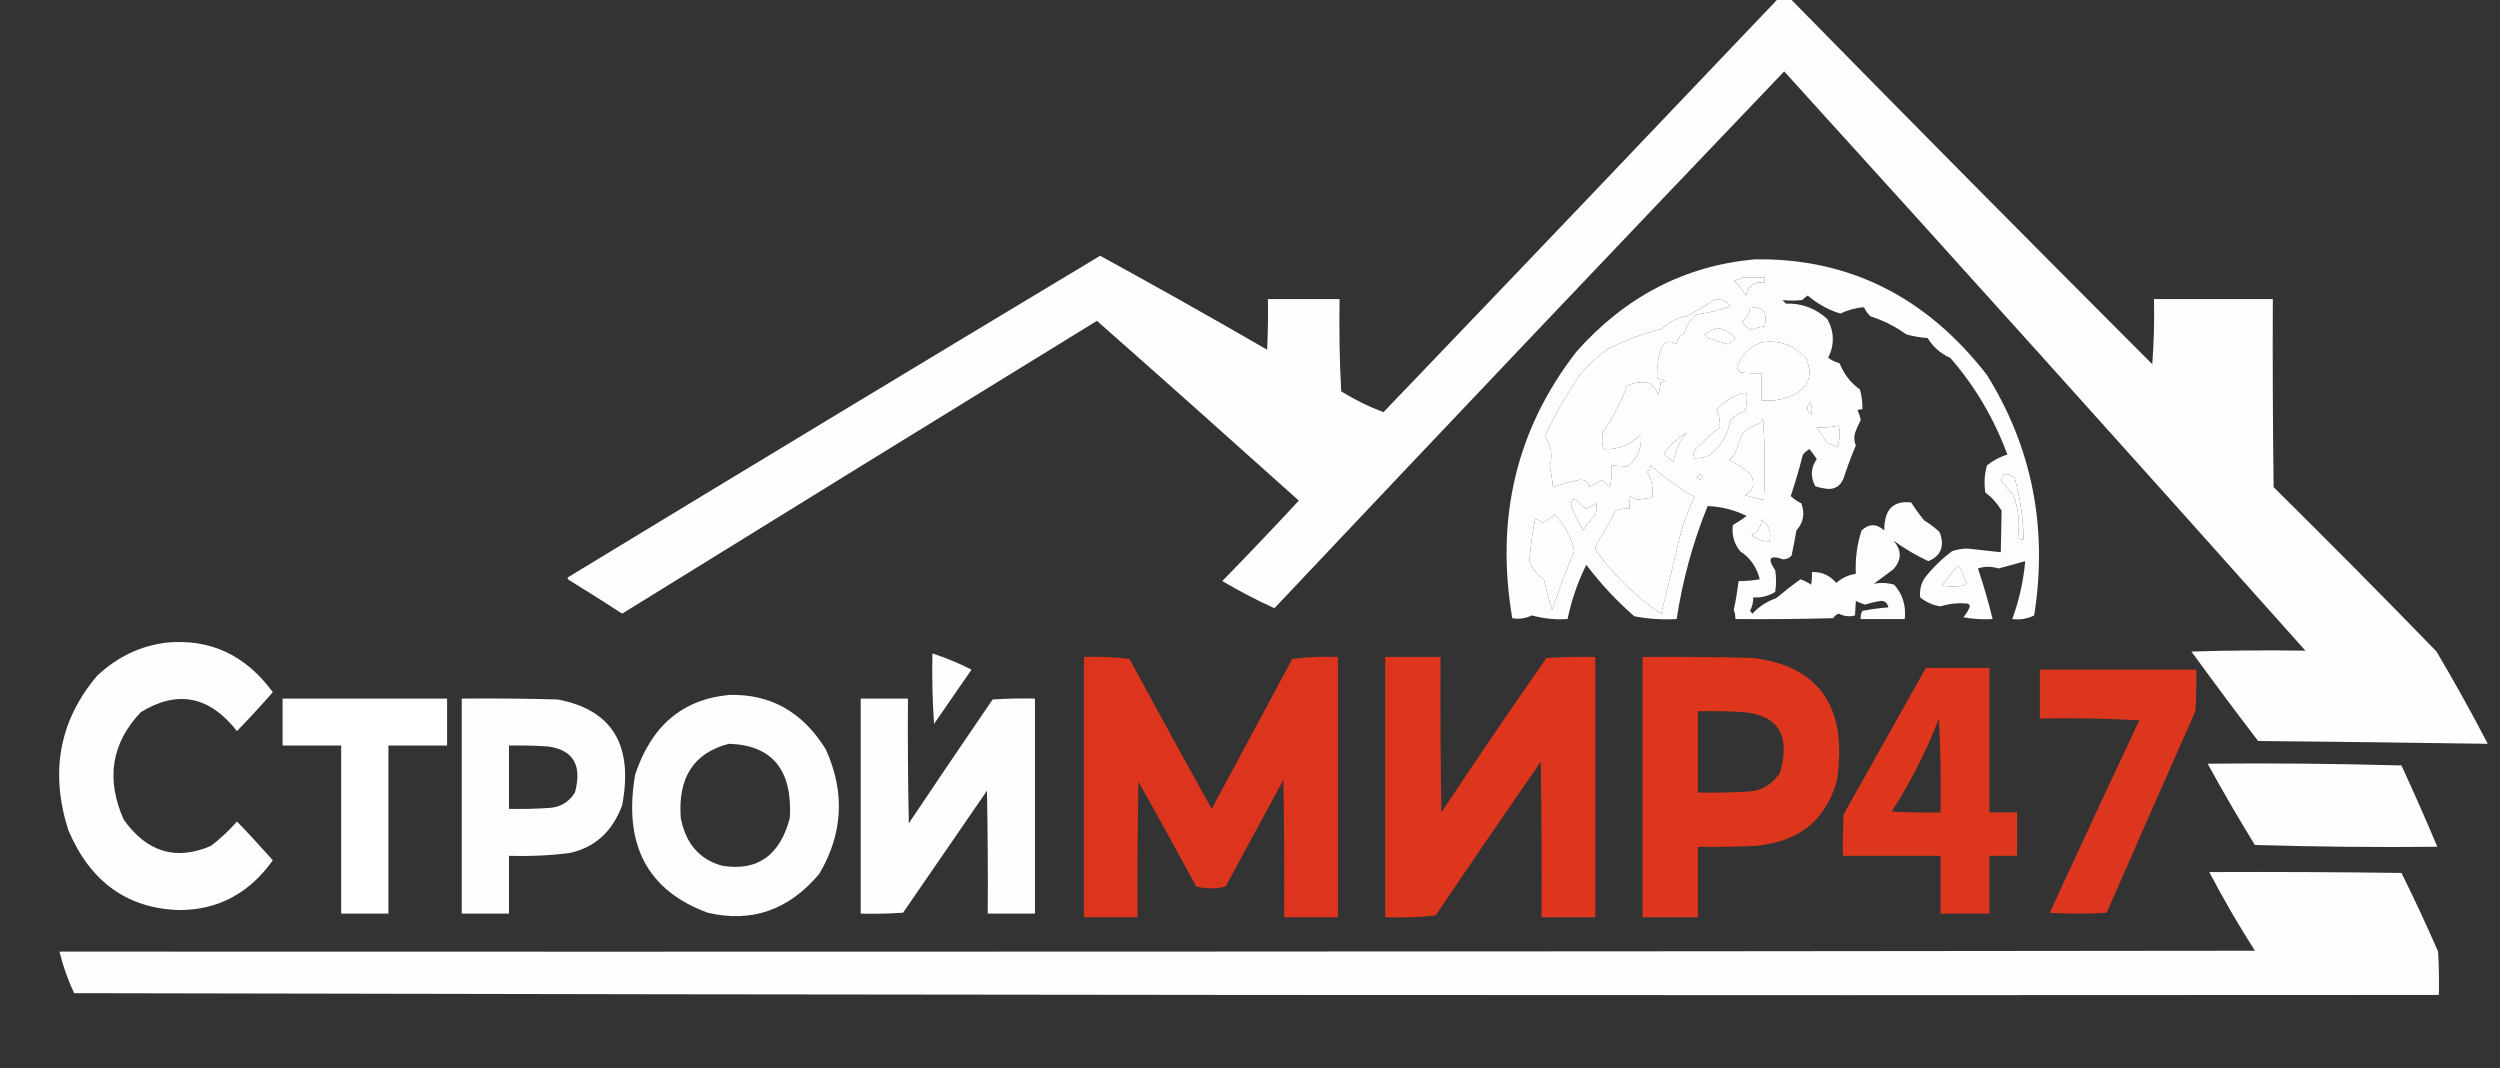 <?xml version="1.0" encoding="UTF-8"?>
<svg xmlns="http://www.w3.org/2000/svg" xmlns:xlink="http://www.w3.org/1999/xlink" width="110px" height="47px" viewBox="0 0 110 47" version="1.1">
<rect x="0" y="0" width="110" height="47" fill="#333333" stroke="none"/>
<defs>
<filter id="alpha" filterUnits="objectBoundingBox" x="0%" y="0%" width="100%" height="100%">
  <feColorMatrix type="matrix" in="SourceGraphic" values="0 0 0 0 1 0 0 0 0 1 0 0 0 0 1 0 0 0 1 0"/>
</filter>
<mask id="mask0">
  <g filter="url(#alpha)">
<rect x="0" y="0" width="110" height="47" style="fill:rgb(0%,0%,0%);fill-opacity:0.996;stroke:none;"/>
  </g>
</mask>
<clipPath id="clip1">
  <rect x="0" y="0" width="110" height="47"/>
</clipPath>
<g id="surface5" clip-path="url(#clip1)">
<path style=" stroke:none;fill-rule:evenodd;fill:rgb(99.608%,99.608%,99.608%);fill-opacity:1;" d="M 77.215 11.41 C 81.344 11.352 84.75 13.047 87.426 16.5 C 89.418 19.703 90.109 23.227 89.504 27.078 C 89.207 27.23 88.883 27.281 88.539 27.238 C 88.84 26.422 89.031 25.574 89.109 24.691 C 88.719 24.805 88.324 24.91 87.93 25.012 C 87.629 24.914 87.332 24.914 87.031 25.012 C 87.277 25.746 87.492 26.488 87.676 27.238 C 87.246 27.266 86.816 27.238 86.387 27.16 C 86.512 27.02 86.605 26.863 86.676 26.68 C 86.66 26.633 86.637 26.594 86.602 26.562 C 86.191 26.516 85.785 26.555 85.383 26.68 C 85.051 26.633 84.754 26.5 84.488 26.285 C 84.453 25.965 84.523 25.672 84.703 25.41 C 85.055 24.965 85.449 24.582 85.887 24.254 C 86.105 24.176 86.332 24.137 86.566 24.137 C 87.055 24.191 87.547 24.246 88.035 24.297 C 88.051 23.684 88.062 23.074 88.07 22.465 C 87.879 22.148 87.641 21.883 87.355 21.672 C 87.293 21.266 87.316 20.867 87.426 20.477 C 87.699 20.258 88 20.098 88.324 20 C 87.73 18.402 86.895 16.984 85.812 15.746 C 85.398 15.566 85.062 15.277 84.812 14.871 C 84.496 14.855 84.184 14.801 83.879 14.711 C 83.391 14.363 82.863 14.098 82.305 13.918 C 82.18 13.809 82.086 13.676 82.016 13.52 C 81.66 13.543 81.312 13.637 80.977 13.797 C 80.449 13.637 79.973 13.371 79.543 13.004 C 79.453 13.059 79.371 13.125 79.293 13.203 C 79.004 13.234 78.715 13.234 78.434 13.203 C 78.48 13.254 78.527 13.309 78.578 13.359 C 79.27 13.336 79.879 13.562 80.402 14.035 C 80.711 14.598 80.723 15.168 80.441 15.746 C 80.594 15.855 80.762 15.934 80.941 15.984 C 81.137 16.469 81.438 16.852 81.836 17.137 C 81.918 17.422 81.953 17.715 81.945 18.012 C 81.871 18 81.797 18.016 81.73 18.051 C 81.797 18.188 81.848 18.336 81.871 18.488 C 81.777 18.664 81.691 18.852 81.621 19.047 C 81.57 19.238 81.582 19.422 81.656 19.602 C 81.457 20.07 81.281 20.547 81.121 21.035 C 80.992 21.363 80.766 21.523 80.441 21.512 C 80.242 21.496 80.055 21.457 79.867 21.391 C 79.652 20.969 79.676 20.57 79.938 20.199 C 79.84 20.047 79.73 19.902 79.617 19.762 C 79.508 19.824 79.41 19.902 79.328 20 C 79.172 20.617 78.992 21.227 78.793 21.828 C 78.93 21.957 79.086 22.062 79.258 22.148 C 79.426 22.598 79.352 22.992 79.043 23.34 C 78.977 23.715 78.906 24.086 78.828 24.453 C 78.73 24.551 78.609 24.602 78.469 24.613 C 77.867 24.406 77.746 24.562 78.109 25.09 C 78.16 25.41 78.16 25.727 78.109 26.043 C 77.812 26.23 77.488 26.309 77.145 26.285 C 77.145 26.5 77.098 26.695 77 26.879 C 77.035 26.918 77.07 26.961 77.109 27 C 77.402 26.684 77.75 26.457 78.148 26.324 C 78.496 26.031 78.852 25.75 79.223 25.488 C 79.387 25.547 79.543 25.625 79.688 25.727 C 79.723 25.543 79.734 25.359 79.723 25.172 C 80.148 25.152 80.508 25.312 80.797 25.648 C 81.051 25.426 81.34 25.293 81.656 25.25 C 81.625 24.594 81.707 23.957 81.91 23.34 C 82.234 23.035 82.566 23.035 82.91 23.34 C 82.898 22.426 83.293 22.016 84.094 22.109 C 84.27 22.387 84.461 22.652 84.668 22.902 C 84.914 23.047 85.141 23.219 85.348 23.422 C 85.574 24.031 85.406 24.457 84.848 24.691 C 84.297 24.434 83.781 24.129 83.305 23.777 C 83.684 24.207 83.684 24.633 83.305 25.051 C 83.02 25.262 82.734 25.477 82.445 25.688 C 82.746 25.629 83.043 25.641 83.344 25.727 C 83.719 26.145 83.871 26.648 83.809 27.238 C 83.164 27.238 82.52 27.238 81.871 27.238 C 81.859 27.105 81.883 26.988 81.945 26.879 C 82.324 26.805 82.707 26.754 83.09 26.723 C 83.039 26.52 82.922 26.426 82.734 26.441 C 82.504 26.48 82.277 26.535 82.051 26.602 C 81.918 26.555 81.785 26.504 81.656 26.441 C 81.648 26.641 81.637 26.852 81.621 27.078 C 81.383 27.145 81.145 27.121 80.906 27 C 80.805 27.035 80.719 27.102 80.656 27.199 C 79.223 27.238 77.789 27.25 76.355 27.238 C 76.363 27.098 76.34 26.965 76.285 26.84 C 76.375 26.422 76.445 25.996 76.5 25.566 C 76.812 25.57 77.121 25.543 77.43 25.488 C 77.293 24.949 77.004 24.539 76.57 24.254 C 76.301 23.93 76.191 23.547 76.246 23.102 C 76.461 22.977 76.664 22.844 76.855 22.703 C 76.309 22.434 75.734 22.289 75.137 22.266 C 74.488 23.859 74.035 25.516 73.773 27.238 C 73.145 27.273 72.527 27.234 71.91 27.117 C 71.137 26.445 70.434 25.691 69.797 24.852 C 69.422 25.605 69.148 26.402 68.973 27.238 C 68.441 27.273 67.914 27.219 67.398 27.078 C 67.121 27.215 66.832 27.254 66.539 27.199 C 65.789 22.773 66.73 18.863 69.367 15.469 C 71.531 13.039 74.145 11.688 77.215 11.41 Z M 76.715 12.207 C 76.578 12.262 76.438 12.312 76.285 12.367 C 76.496 12.539 76.676 12.75 76.82 13.004 C 76.941 12.535 77.219 12.352 77.645 12.445 C 77.645 12.367 77.645 12.285 77.645 12.207 C 77.336 12.207 77.023 12.207 76.715 12.207 Z M 75.496 13.16 C 75.082 13.43 74.652 13.684 74.207 13.918 C 73.793 13.98 73.434 14.168 73.129 14.473 C 72.312 14.672 71.523 14.961 70.766 15.348 C 70.301 15.668 69.883 16.051 69.512 16.5 C 68.926 17.352 68.414 18.25 67.969 19.207 C 68.258 19.598 68.328 20.035 68.188 20.52 C 68.258 20.82 68.305 21.125 68.328 21.434 C 68.715 21.297 69.109 21.191 69.512 21.113 C 69.73 21.094 69.875 21.199 69.941 21.434 C 70.113 21.316 70.293 21.211 70.48 21.113 C 70.598 21.219 70.719 21.328 70.836 21.434 C 70.906 21.117 70.934 20.801 70.91 20.477 C 71.148 20.5 71.391 20.516 71.625 20.52 C 72.062 20.16 72.254 19.695 72.199 19.125 C 71.727 19.586 71.176 19.797 70.551 19.762 C 70.492 19.527 70.48 19.289 70.516 19.047 C 70.945 18.41 71.305 17.719 71.59 16.98 C 71.895 16.82 72.219 16.781 72.559 16.859 C 72.762 16.961 72.895 17.133 72.949 17.375 C 73.02 17.199 73.059 17.012 73.059 16.82 C 73.133 16.832 73.207 16.82 73.273 16.781 C 73.164 16.699 73.047 16.66 72.914 16.66 C 72.898 16.281 72.934 15.91 73.023 15.547 C 73.141 15.055 73.391 14.922 73.773 15.148 C 73.801 14.922 73.91 14.762 74.098 14.672 C 74.199 14.328 74.379 14.051 74.637 13.836 C 75.148 13.77 75.652 13.652 76.141 13.48 C 75.973 13.266 75.758 13.16 75.496 13.16 Z M 77 13.559 C 76.961 13.82 76.84 14.02 76.641 14.156 C 76.754 14.305 76.883 14.426 77.035 14.512 C 77.234 14.441 77.438 14.387 77.645 14.355 C 77.777 13.719 77.562 13.453 77 13.559 Z M 75.566 14.434 C 75.375 14.504 75.184 14.594 74.992 14.711 C 75.043 14.766 75.09 14.82 75.137 14.871 C 75.434 14.969 75.73 15.062 76.031 15.148 C 76.16 15.09 76.266 14.996 76.355 14.871 C 76.129 14.641 75.867 14.496 75.566 14.434 Z M 77.5 15.07 C 76.996 15.246 76.641 15.602 76.426 16.145 C 76.445 16.242 76.492 16.324 76.57 16.383 C 76.879 16.422 77.191 16.434 77.5 16.422 C 77.5 16.82 77.5 17.219 77.5 17.613 C 78.027 17.668 78.527 17.574 79.008 17.336 C 79.609 16.973 79.762 16.457 79.473 15.785 C 78.934 15.176 78.273 14.938 77.5 15.07 Z M 76.641 17.297 C 76.227 17.441 75.859 17.68 75.531 18.012 C 75.637 18.258 75.684 18.523 75.676 18.809 C 75.297 19.098 74.938 19.414 74.598 19.762 C 74.527 19.883 74.492 20.016 74.492 20.16 C 74.738 20.176 74.977 20.137 75.207 20.039 C 75.703 19.664 76.012 19.148 76.141 18.488 C 76.324 18.297 76.539 18.164 76.785 18.094 C 76.855 17.832 76.879 17.566 76.855 17.297 C 76.785 17.297 76.715 17.297 76.641 17.297 Z M 79.652 17.695 C 79.473 17.883 79.484 18.07 79.688 18.25 C 79.746 18.051 79.734 17.863 79.652 17.695 Z M 77.574 18.41 C 77.543 18.488 77.492 18.555 77.43 18.609 C 77.164 18.727 76.91 18.871 76.676 19.047 C 76.57 19.371 76.453 19.688 76.32 20 C 76.242 20.09 76.16 20.168 76.07 20.238 C 76.414 20.398 76.734 20.609 77.035 20.875 C 77.234 21.285 77.152 21.59 76.785 21.789 C 77.059 21.875 77.332 21.941 77.609 21.988 C 77.668 20.781 77.656 19.59 77.574 18.41 Z M 79.938 18.809 C 80.09 19.02 80.23 19.246 80.367 19.484 C 80.531 19.535 80.684 19.602 80.832 19.684 C 80.949 19.379 80.973 19.062 80.906 18.727 C 80.57 18.797 80.25 18.824 79.938 18.809 Z M 74.207 19.047 C 73.82 19.273 73.488 19.578 73.203 19.961 C 73.332 20.102 73.477 20.219 73.633 20.32 C 73.711 19.828 73.902 19.402 74.207 19.047 Z M 72.629 20.477 C 72.629 20.598 72.578 20.691 72.484 20.758 C 72.676 21.109 72.75 21.492 72.699 21.91 C 72.508 21.914 72.316 21.941 72.129 21.988 C 71.977 21.988 71.844 21.938 71.734 21.828 C 71.695 22.012 71.688 22.199 71.695 22.387 C 71.484 22.363 71.281 22.391 71.09 22.465 C 70.82 22.984 70.531 23.488 70.227 23.977 C 70.18 24.059 70.18 24.137 70.227 24.215 C 71.031 25.348 71.988 26.273 73.094 27 C 73.367 25.918 73.633 24.828 73.883 23.738 C 74.043 23.082 74.266 22.461 74.562 21.871 C 73.867 21.48 73.223 21.016 72.629 20.477 Z M 74.777 20.875 C 74.75 20.934 74.699 20.973 74.637 20.996 C 74.699 21.023 74.762 21.062 74.812 21.113 C 74.945 20.973 74.934 20.891 74.777 20.875 Z M 88.18 20.875 C 88.133 20.953 88.086 21.035 88.035 21.113 C 88.203 21.34 88.383 21.551 88.574 21.75 C 88.812 22.363 88.883 23 88.789 23.66 C 88.859 23.727 88.945 23.754 89.039 23.738 C 89.023 22.816 88.895 21.914 88.645 21.035 C 88.52 20.895 88.363 20.844 88.18 20.875 Z M 69.188 21.988 C 69.125 22.086 69.113 22.195 69.152 22.309 C 69.301 22.664 69.469 23.008 69.656 23.34 C 69.797 23.105 69.961 22.895 70.156 22.703 C 70.254 22.531 70.277 22.344 70.227 22.148 C 70.082 22.25 69.93 22.328 69.762 22.387 C 69.633 22.281 69.512 22.164 69.402 22.027 C 69.336 21.992 69.266 21.977 69.188 21.988 Z M 68.402 22.625 C 68.246 22.785 68.066 22.918 67.863 23.023 C 67.785 22.902 67.676 22.848 67.539 22.863 C 67.422 23.469 67.34 24.078 67.289 24.691 C 67.426 25.031 67.641 25.297 67.934 25.488 C 68.031 25.945 68.152 26.398 68.293 26.84 C 68.586 25.969 68.91 25.105 69.262 24.254 C 69.219 23.988 69.137 23.734 69.012 23.5 C 68.84 23.168 68.637 22.879 68.402 22.625 Z M 77.5 22.863 C 77.488 23.199 77.344 23.426 77.07 23.539 C 77.305 23.734 77.566 23.828 77.859 23.816 C 77.945 23.395 77.828 23.074 77.5 22.863 Z M 86.102 24.93 C 85.875 25.195 85.66 25.477 85.457 25.766 C 85.766 25.82 86.078 25.82 86.387 25.766 C 86.445 25.742 86.492 25.703 86.531 25.648 C 86.43 25.445 86.344 25.23 86.281 25.012 C 86.23 24.953 86.172 24.926 86.102 24.93 Z M 86.102 24.93 "/>
</g>
<mask id="mask1">
  <g filter="url(#alpha)">
<rect x="0" y="0" width="110" height="47" style="fill:rgb(0%,0%,0%);fill-opacity:0.996;stroke:none;"/>
  </g>
</mask>
<clipPath id="clip2">
  <rect x="0" y="0" width="110" height="47"/>
</clipPath>
<g id="surface8" clip-path="url(#clip2)">
<path style=" stroke:none;fill-rule:evenodd;fill:rgb(99.608%,100%,99.608%);fill-opacity:1;" d="M 41.027 28.75 C 41.613 28.941 42.188 29.18 42.746 29.465 C 42.195 30.262 41.645 31.059 41.098 31.852 C 41.027 30.816 41.004 29.785 41.027 28.75 Z M 41.027 28.75 "/>
</g>
<mask id="mask2">
  <g filter="url(#alpha)">
<rect x="0" y="0" width="110" height="47" style="fill:rgb(0%,0%,0%);fill-opacity:0.98;stroke:none;"/>
  </g>
</mask>
<clipPath id="clip3">
  <rect x="0" y="0" width="110" height="47"/>
</clipPath>
<g id="surface11" clip-path="url(#clip3)">
<path style=" stroke:none;fill-rule:evenodd;fill:rgb(88.235%,20.784%,11.373%);fill-opacity:1;" d="M 72.27 28.906 C 73.895 28.895 75.52 28.906 77.145 28.949 C 80.062 29.324 81.293 31.113 80.832 34.316 C 80.418 35.801 79.523 36.715 78.148 37.059 C 77.863 37.129 77.574 37.18 77.285 37.219 C 76.426 37.258 75.566 37.27 74.707 37.258 C 74.707 38.293 74.707 39.324 74.707 40.359 C 73.895 40.359 73.082 40.359 72.27 40.359 C 72.27 36.543 72.27 32.727 72.27 28.906 Z M 74.707 31.293 C 75.375 31.281 76.043 31.293 76.715 31.332 C 78.25 31.477 78.789 32.363 78.324 33.996 C 77.965 34.535 77.473 34.816 76.855 34.832 C 76.141 34.871 75.426 34.887 74.707 34.871 C 74.707 33.68 74.707 32.488 74.707 31.293 Z M 74.707 31.293 "/>
</g>
<mask id="mask3">
  <g filter="url(#alpha)">
<rect x="0" y="0" width="110" height="47" style="fill:rgb(0%,0%,0%);fill-opacity:0.976;stroke:none;"/>
  </g>
</mask>
<clipPath id="clip4">
  <rect x="0" y="0" width="110" height="47"/>
</clipPath>
<g id="surface14" clip-path="url(#clip4)">
<path style=" stroke:none;fill-rule:evenodd;fill:rgb(88.235%,20.784%,11.373%);fill-opacity:1;" d="M 47.691 28.906 C 48.359 28.883 49.031 28.906 49.695 28.988 C 50.891 31.199 52.094 33.398 53.316 35.59 C 54.5 33.387 55.68 31.188 56.863 28.988 C 57.531 28.906 58.199 28.883 58.871 28.906 C 58.871 32.727 58.871 36.543 58.871 40.359 C 58.082 40.359 57.293 40.359 56.504 40.359 C 56.516 38.344 56.504 36.328 56.469 34.316 C 55.621 35.879 54.773 37.445 53.926 39.008 C 53.496 39.113 53.066 39.113 52.637 39.008 C 51.801 37.461 50.953 35.922 50.09 34.395 C 50.055 36.383 50.043 38.371 50.055 40.359 C 49.266 40.359 48.48 40.359 47.691 40.359 C 47.691 36.543 47.691 32.727 47.691 28.906 Z M 47.691 28.906 "/>
</g>
<mask id="mask4">
  <g filter="url(#alpha)">
<rect x="0" y="0" width="110" height="47" style="fill:rgb(0%,0%,0%);fill-opacity:0.98;stroke:none;"/>
  </g>
</mask>
<clipPath id="clip5">
  <rect x="0" y="0" width="110" height="47"/>
</clipPath>
<g id="surface17" clip-path="url(#clip5)">
<path style=" stroke:none;fill-rule:evenodd;fill:rgb(88.235%,20.784%,11.373%);fill-opacity:1;" d="M 60.949 28.906 C 61.762 28.906 62.57 28.906 63.383 28.906 C 63.371 31.188 63.383 33.469 63.422 35.746 C 64.934 33.461 66.477 31.191 68.043 28.949 C 68.758 28.906 69.477 28.895 70.191 28.906 C 70.191 32.727 70.191 36.543 70.191 40.359 C 69.402 40.359 68.617 40.359 67.828 40.359 C 67.84 38.078 67.828 35.801 67.793 33.52 C 66.238 35.762 64.695 38.016 63.168 40.281 C 62.43 40.359 61.691 40.387 60.949 40.359 C 60.949 36.543 60.949 32.727 60.949 28.906 Z M 60.949 28.906 "/>
</g>
<mask id="mask5">
  <g filter="url(#alpha)">
<rect x="0" y="0" width="110" height="47" style="fill:rgb(0%,0%,0%);fill-opacity:0.976;stroke:none;"/>
  </g>
</mask>
<clipPath id="clip6">
  <rect x="0" y="0" width="110" height="47"/>
</clipPath>
<g id="surface20" clip-path="url(#clip6)">
<path style=" stroke:none;fill-rule:evenodd;fill:rgb(88.235%,21.176%,11.373%);fill-opacity:1;" d="M 84.738 29.387 C 85.672 29.387 86.602 29.387 87.535 29.387 C 87.535 31.504 87.535 33.625 87.535 35.746 C 87.941 35.746 88.348 35.746 88.754 35.746 C 88.754 36.383 88.754 37.02 88.754 37.656 C 88.348 37.656 87.941 37.656 87.535 37.656 C 87.535 38.504 87.535 39.352 87.535 40.199 C 86.816 40.199 86.102 40.199 85.383 40.199 C 85.383 39.352 85.383 38.504 85.383 37.656 C 83.949 37.656 82.52 37.656 81.086 37.656 C 81.074 37.047 81.086 36.438 81.121 35.828 C 82.328 33.676 83.535 31.531 84.738 29.387 Z M 85.312 31.613 C 85.383 32.977 85.406 34.355 85.383 35.746 C 84.668 35.762 83.949 35.746 83.234 35.707 C 84.059 34.43 84.754 33.066 85.312 31.613 Z M 85.312 31.613 "/>
</g>
<mask id="mask6">
  <g filter="url(#alpha)">
<rect x="0" y="0" width="110" height="47" style="fill:rgb(0%,0%,0%);fill-opacity:0.965;stroke:none;"/>
  </g>
</mask>
<clipPath id="clip7">
  <rect x="0" y="0" width="110" height="47"/>
</clipPath>
<g id="surface23" clip-path="url(#clip7)">
<path style=" stroke:none;fill-rule:evenodd;fill:rgb(88.235%,21.176%,11.373%);fill-opacity:1;" d="M 89.754 29.465 C 92.051 29.465 94.344 29.465 96.637 29.465 C 96.648 30.074 96.637 30.684 96.598 31.293 C 95.289 34.246 93.984 37.203 92.695 40.16 C 91.859 40.215 91.023 40.215 90.188 40.16 C 91.492 37.332 92.805 34.508 94.129 31.691 C 92.672 31.613 91.215 31.586 89.754 31.613 C 89.754 30.895 89.754 30.18 89.754 29.465 Z M 89.754 29.465 "/>
</g>
<mask id="mask7">
  <g filter="url(#alpha)">
<rect x="0" y="0" width="110" height="47" style="fill:rgb(0%,0%,0%);fill-opacity:0.996;stroke:none;"/>
  </g>
</mask>
<clipPath id="clip8">
  <rect x="0" y="0" width="110" height="47"/>
</clipPath>
<g id="surface26" clip-path="url(#clip8)">
<path style=" stroke:none;fill-rule:evenodd;fill:rgb(99.608%,99.608%,99.608%);fill-opacity:1;" d="M 32.07 30.578 C 33.887 30.52 35.309 31.316 36.332 32.965 C 37.191 34.855 37.094 36.684 36.047 38.449 C 34.711 40.043 33.074 40.613 31.137 40.16 C 28.477 39.18 27.414 37.148 27.949 34.078 C 28.656 31.941 30.031 30.773 32.07 30.578 Z M 32.07 32.727 C 33.977 32.785 34.871 33.875 34.754 35.984 C 34.32 37.641 33.328 38.344 31.781 38.094 C 30.777 37.82 30.168 37.117 29.953 35.984 C 29.824 34.211 30.527 33.125 32.07 32.727 Z M 32.07 32.727 "/>
</g>
</defs>
<g id="surface1">
<path style=" stroke:none;fill-rule:evenodd;fill:rgb(99.608%,99.608%,99.608%);fill-opacity:1;" d="M 78.219 -0.039 C 78.41 -0.039 78.602 -0.039 78.793 -0.039 C 84.07 5.34 89.371 10.695 94.699 16.023 C 94.773 15.07 94.797 14.117 94.773 13.16 C 96.516 13.16 98.258 13.16 100.004 13.16 C 99.992 15.918 100.004 18.676 100.039 21.434 C 102.449 23.816 104.84 26.227 107.207 28.668 C 107.996 30.004 108.75 31.355 109.461 32.727 C 106.094 32.676 102.727 32.637 99.359 32.605 C 98.363 31.305 97.387 29.992 96.422 28.668 C 98.094 28.617 99.766 28.605 101.438 28.629 C 93.828 20.094 86.184 11.598 78.504 3.141 C 71.008 10.984 63.531 18.859 56.074 26.762 C 55.285 26.402 54.523 26.004 53.781 25.566 C 54.914 24.406 56.035 23.227 57.148 22.027 C 54.195 19.375 51.234 16.734 48.266 14.117 C 41.297 18.398 34.332 22.695 27.375 27 C 26.605 26.5 25.828 26.008 25.047 25.527 C 24.949 25.477 24.949 25.422 25.047 25.367 C 32.82 20.645 40.609 15.938 48.406 11.254 C 50.871 12.602 53.32 13.98 55.754 15.387 C 55.789 14.648 55.801 13.902 55.789 13.16 C 56.84 13.16 57.891 13.16 58.941 13.16 C 58.918 14.516 58.941 15.867 59.012 17.219 C 59.617 17.594 60.238 17.898 60.875 18.133 C 66.672 12.086 72.453 6.027 78.219 -0.039 Z M 76.715 12.207 C 77.023 12.207 77.336 12.207 77.645 12.207 C 77.645 12.285 77.645 12.367 77.645 12.445 C 77.219 12.352 76.941 12.535 76.82 13.004 C 76.676 12.75 76.496 12.539 76.285 12.367 C 76.438 12.312 76.578 12.262 76.715 12.207 Z M 75.496 13.16 C 75.758 13.16 75.973 13.266 76.141 13.48 C 75.652 13.652 75.148 13.77 74.637 13.836 C 74.379 14.051 74.199 14.328 74.098 14.672 C 73.91 14.762 73.801 14.922 73.773 15.148 C 73.391 14.922 73.141 15.055 73.023 15.547 C 72.934 15.91 72.898 16.281 72.914 16.66 C 73.047 16.66 73.164 16.699 73.273 16.781 C 73.207 16.82 73.133 16.832 73.059 16.82 C 73.059 17.012 73.02 17.199 72.949 17.375 C 72.895 17.133 72.762 16.961 72.559 16.859 C 72.219 16.781 71.895 16.82 71.59 16.98 C 71.305 17.719 70.945 18.41 70.516 19.047 C 70.48 19.289 70.492 19.527 70.551 19.762 C 71.176 19.797 71.727 19.586 72.199 19.125 C 72.254 19.695 72.062 20.16 71.625 20.52 C 71.391 20.516 71.148 20.5 70.91 20.477 C 70.934 20.801 70.906 21.117 70.836 21.434 C 70.719 21.328 70.598 21.219 70.48 21.113 C 70.293 21.211 70.113 21.316 69.941 21.434 C 69.875 21.199 69.73 21.094 69.512 21.113 C 69.109 21.191 68.715 21.297 68.328 21.434 C 68.305 21.125 68.258 20.82 68.188 20.52 C 68.328 20.035 68.258 19.598 67.969 19.207 C 68.414 18.25 68.926 17.352 69.512 16.5 C 69.883 16.051 70.301 15.668 70.766 15.348 C 71.523 14.961 72.312 14.672 73.129 14.473 C 73.434 14.168 73.793 13.98 74.207 13.918 C 74.652 13.684 75.082 13.43 75.496 13.16 Z M 77 13.559 C 77.562 13.453 77.777 13.719 77.645 14.355 C 77.438 14.387 77.234 14.441 77.035 14.512 C 76.883 14.426 76.754 14.305 76.641 14.156 C 76.84 14.02 76.961 13.82 77 13.559 Z M 75.566 14.434 C 75.867 14.496 76.129 14.641 76.355 14.871 C 76.266 14.996 76.16 15.09 76.031 15.148 C 75.73 15.062 75.434 14.969 75.137 14.871 C 75.09 14.82 75.043 14.766 74.992 14.711 C 75.184 14.594 75.375 14.504 75.566 14.434 Z M 77.5 15.07 C 78.273 14.938 78.934 15.176 79.473 15.785 C 79.762 16.457 79.609 16.973 79.008 17.336 C 78.527 17.574 78.027 17.668 77.5 17.613 C 77.5 17.219 77.5 16.82 77.5 16.422 C 77.191 16.434 76.879 16.422 76.57 16.383 C 76.492 16.324 76.445 16.242 76.426 16.145 C 76.641 15.602 76.996 15.246 77.5 15.07 Z M 76.641 17.297 C 76.715 17.297 76.785 17.297 76.855 17.297 C 76.879 17.566 76.855 17.832 76.785 18.094 C 76.539 18.164 76.324 18.297 76.141 18.488 C 76.012 19.148 75.703 19.664 75.207 20.039 C 74.977 20.137 74.738 20.176 74.492 20.16 C 74.492 20.016 74.527 19.883 74.598 19.762 C 74.938 19.414 75.297 19.098 75.676 18.809 C 75.684 18.523 75.637 18.258 75.531 18.012 C 75.859 17.68 76.227 17.441 76.641 17.297 Z M 79.652 17.695 C 79.734 17.863 79.746 18.051 79.688 18.25 C 79.484 18.07 79.473 17.883 79.652 17.695 Z M 77.574 18.41 C 77.656 19.59 77.668 20.781 77.609 21.988 C 77.332 21.941 77.059 21.875 76.785 21.789 C 77.152 21.59 77.234 21.285 77.035 20.875 C 76.734 20.609 76.414 20.398 76.07 20.238 C 76.16 20.168 76.242 20.09 76.32 20 C 76.453 19.688 76.57 19.371 76.676 19.047 C 76.91 18.871 77.164 18.727 77.43 18.609 C 77.492 18.555 77.543 18.488 77.574 18.41 Z M 79.938 18.809 C 80.25 18.824 80.57 18.797 80.906 18.727 C 80.973 19.062 80.949 19.379 80.832 19.684 C 80.684 19.602 80.531 19.535 80.367 19.484 C 80.23 19.246 80.09 19.02 79.938 18.809 Z M 74.207 19.047 C 73.902 19.402 73.711 19.828 73.633 20.32 C 73.477 20.219 73.332 20.102 73.203 19.961 C 73.488 19.578 73.82 19.273 74.207 19.047 Z M 72.629 20.477 C 73.223 21.016 73.867 21.48 74.562 21.871 C 74.266 22.461 74.043 23.082 73.883 23.738 C 73.633 24.828 73.367 25.918 73.094 27 C 71.988 26.273 71.031 25.348 70.227 24.215 C 70.18 24.137 70.18 24.059 70.227 23.977 C 70.531 23.488 70.82 22.984 71.09 22.465 C 71.281 22.391 71.484 22.363 71.695 22.387 C 71.688 22.199 71.695 22.012 71.734 21.828 C 71.844 21.938 71.977 21.988 72.129 21.988 C 72.316 21.941 72.508 21.914 72.699 21.91 C 72.75 21.492 72.676 21.109 72.484 20.758 C 72.578 20.691 72.629 20.598 72.629 20.477 Z M 74.777 20.875 C 74.934 20.891 74.945 20.973 74.812 21.113 C 74.762 21.062 74.699 21.023 74.637 20.996 C 74.699 20.973 74.75 20.934 74.777 20.875 Z M 88.18 20.875 C 88.363 20.844 88.52 20.895 88.645 21.035 C 88.895 21.914 89.023 22.816 89.039 23.738 C 88.945 23.754 88.859 23.727 88.789 23.66 C 88.883 23 88.812 22.363 88.574 21.75 C 88.383 21.551 88.203 21.34 88.035 21.113 C 88.086 21.035 88.133 20.953 88.18 20.875 Z M 69.188 21.988 C 69.266 21.977 69.336 21.992 69.402 22.027 C 69.512 22.164 69.633 22.281 69.762 22.387 C 69.93 22.328 70.082 22.25 70.227 22.148 C 70.277 22.344 70.254 22.531 70.156 22.703 C 69.961 22.895 69.797 23.105 69.656 23.34 C 69.469 23.008 69.301 22.664 69.152 22.309 C 69.113 22.195 69.125 22.086 69.188 21.988 Z M 68.402 22.625 C 68.637 22.879 68.84 23.168 69.012 23.5 C 69.137 23.734 69.219 23.988 69.262 24.254 C 68.91 25.105 68.586 25.969 68.293 26.84 C 68.152 26.398 68.031 25.945 67.934 25.488 C 67.641 25.297 67.426 25.031 67.289 24.691 C 67.34 24.078 67.422 23.469 67.539 22.863 C 67.676 22.848 67.785 22.902 67.863 23.023 C 68.066 22.918 68.246 22.785 68.402 22.625 Z M 77.5 22.863 C 77.828 23.074 77.945 23.395 77.859 23.816 C 77.566 23.828 77.305 23.734 77.07 23.539 C 77.344 23.426 77.488 23.199 77.5 22.863 Z M 86.102 24.93 C 86.172 24.926 86.23 24.953 86.281 25.012 C 86.344 25.23 86.43 25.445 86.531 25.648 C 86.492 25.703 86.445 25.742 86.387 25.766 C 86.078 25.82 85.766 25.82 85.457 25.766 C 85.66 25.477 85.875 25.195 86.102 24.93 Z M 86.102 24.93 "/>
<use xlink:href="#surface5" mask="url(#mask0)"/>
<path style=" stroke:none;fill-rule:evenodd;fill:rgb(99.608%,99.608%,99.608%);fill-opacity:1;" d="M 7.344 28.273 C 9.254 28.098 10.809 28.828 12.004 30.457 C 11.488 31.043 10.965 31.613 10.426 32.168 C 9.223 30.625 7.812 30.348 6.199 31.332 C 4.902 32.699 4.648 34.277 5.445 36.066 C 6.465 37.496 7.742 37.883 9.281 37.219 C 9.695 36.902 10.078 36.547 10.426 36.145 C 10.965 36.699 11.488 37.27 12.004 37.855 C 10.957 39.316 9.586 40.043 7.883 40.043 C 5.602 39.973 3.98 38.805 3.012 36.543 C 2.188 33.984 2.605 31.715 4.266 29.742 C 5.16 28.898 6.188 28.41 7.344 28.273 Z M 7.344 28.273 "/>
<use xlink:href="#surface8" mask="url(#mask1)"/>
<use xlink:href="#surface11" mask="url(#mask2)"/>
<use xlink:href="#surface14" mask="url(#mask3)"/>
<use xlink:href="#surface17" mask="url(#mask4)"/>
<use xlink:href="#surface20" mask="url(#mask5)"/>
<use xlink:href="#surface23" mask="url(#mask6)"/>
<use xlink:href="#surface26" mask="url(#mask7)"/>
<path style=" stroke:none;fill-rule:evenodd;fill:rgb(99.608%,100%,99.608%);fill-opacity:1;" d="M 12.434 30.738 C 14.848 30.738 17.258 30.738 19.672 30.738 C 19.672 31.426 19.672 32.117 19.672 32.805 C 18.812 32.805 17.949 32.805 17.09 32.805 C 17.09 35.27 17.09 37.734 17.09 40.199 C 16.398 40.199 15.707 40.199 15.012 40.199 C 15.012 37.734 15.012 35.27 15.012 32.805 C 14.152 32.805 13.293 32.805 12.434 32.805 C 12.434 32.117 12.434 31.426 12.434 30.738 Z M 12.434 30.738 "/>
<path style=" stroke:none;fill-rule:evenodd;fill:rgb(99.608%,99.608%,99.608%);fill-opacity:1;" d="M 20.316 30.738 C 21.727 30.723 23.137 30.738 24.543 30.777 C 26.938 31.234 27.879 32.785 27.375 35.43 C 26.945 36.598 26.168 37.297 25.047 37.535 C 24.164 37.645 23.281 37.684 22.395 37.656 C 22.395 38.504 22.395 39.352 22.395 40.199 C 21.703 40.199 21.008 40.199 20.316 40.199 C 20.316 37.047 20.316 33.891 20.316 30.738 Z M 22.395 32.805 C 22.969 32.793 23.543 32.805 24.113 32.844 C 25.227 32.996 25.621 33.672 25.297 34.871 C 25.031 35.293 24.66 35.516 24.188 35.547 C 23.59 35.59 22.992 35.602 22.395 35.59 C 22.395 34.66 22.395 33.73 22.395 32.805 Z M 22.395 32.805 "/>
<path style=" stroke:none;fill-rule:evenodd;fill:rgb(99.608%,99.608%,99.608%);fill-opacity:1;" d="M 37.871 30.738 C 38.566 30.738 39.258 30.738 39.949 30.738 C 39.938 32.566 39.949 34.395 39.988 36.223 C 41.207 34.402 42.438 32.586 43.676 30.777 C 44.297 30.738 44.918 30.723 45.539 30.738 C 45.539 33.891 45.539 37.047 45.539 40.199 C 44.848 40.199 44.156 40.199 43.461 40.199 C 43.473 38.398 43.461 36.594 43.426 34.793 C 42.195 36.582 40.965 38.371 39.734 40.16 C 39.117 40.199 38.496 40.215 37.871 40.199 C 37.871 37.047 37.871 33.891 37.871 30.738 Z M 37.871 30.738 "/>
<path style=" stroke:none;fill-rule:evenodd;fill:rgb(99.608%,99.608%,99.608%);fill-opacity:1;" d="M 97.137 33.602 C 99.98 33.574 102.824 33.602 105.664 33.68 C 106.211 34.867 106.738 36.059 107.242 37.258 C 104.566 37.285 101.891 37.258 99.215 37.18 C 98.492 36.004 97.797 34.812 97.137 33.602 Z M 97.137 33.602 "/>
<path style=" stroke:none;fill-rule:evenodd;fill:rgb(99.608%,99.608%,99.608%);fill-opacity:1;" d="M 97.207 38.371 C 100.027 38.359 102.848 38.371 105.664 38.41 C 106.23 39.547 106.766 40.699 107.277 41.871 C 107.312 42.508 107.324 43.141 107.312 43.777 C 72.629 43.805 37.945 43.777 3.262 43.699 C 2.984 43.113 2.77 42.5 2.617 41.871 C 34.816 41.883 67.016 41.871 99.215 41.832 C 98.496 40.703 97.828 39.551 97.207 38.371 Z M 97.207 38.371 "/>
</g>
</svg>
